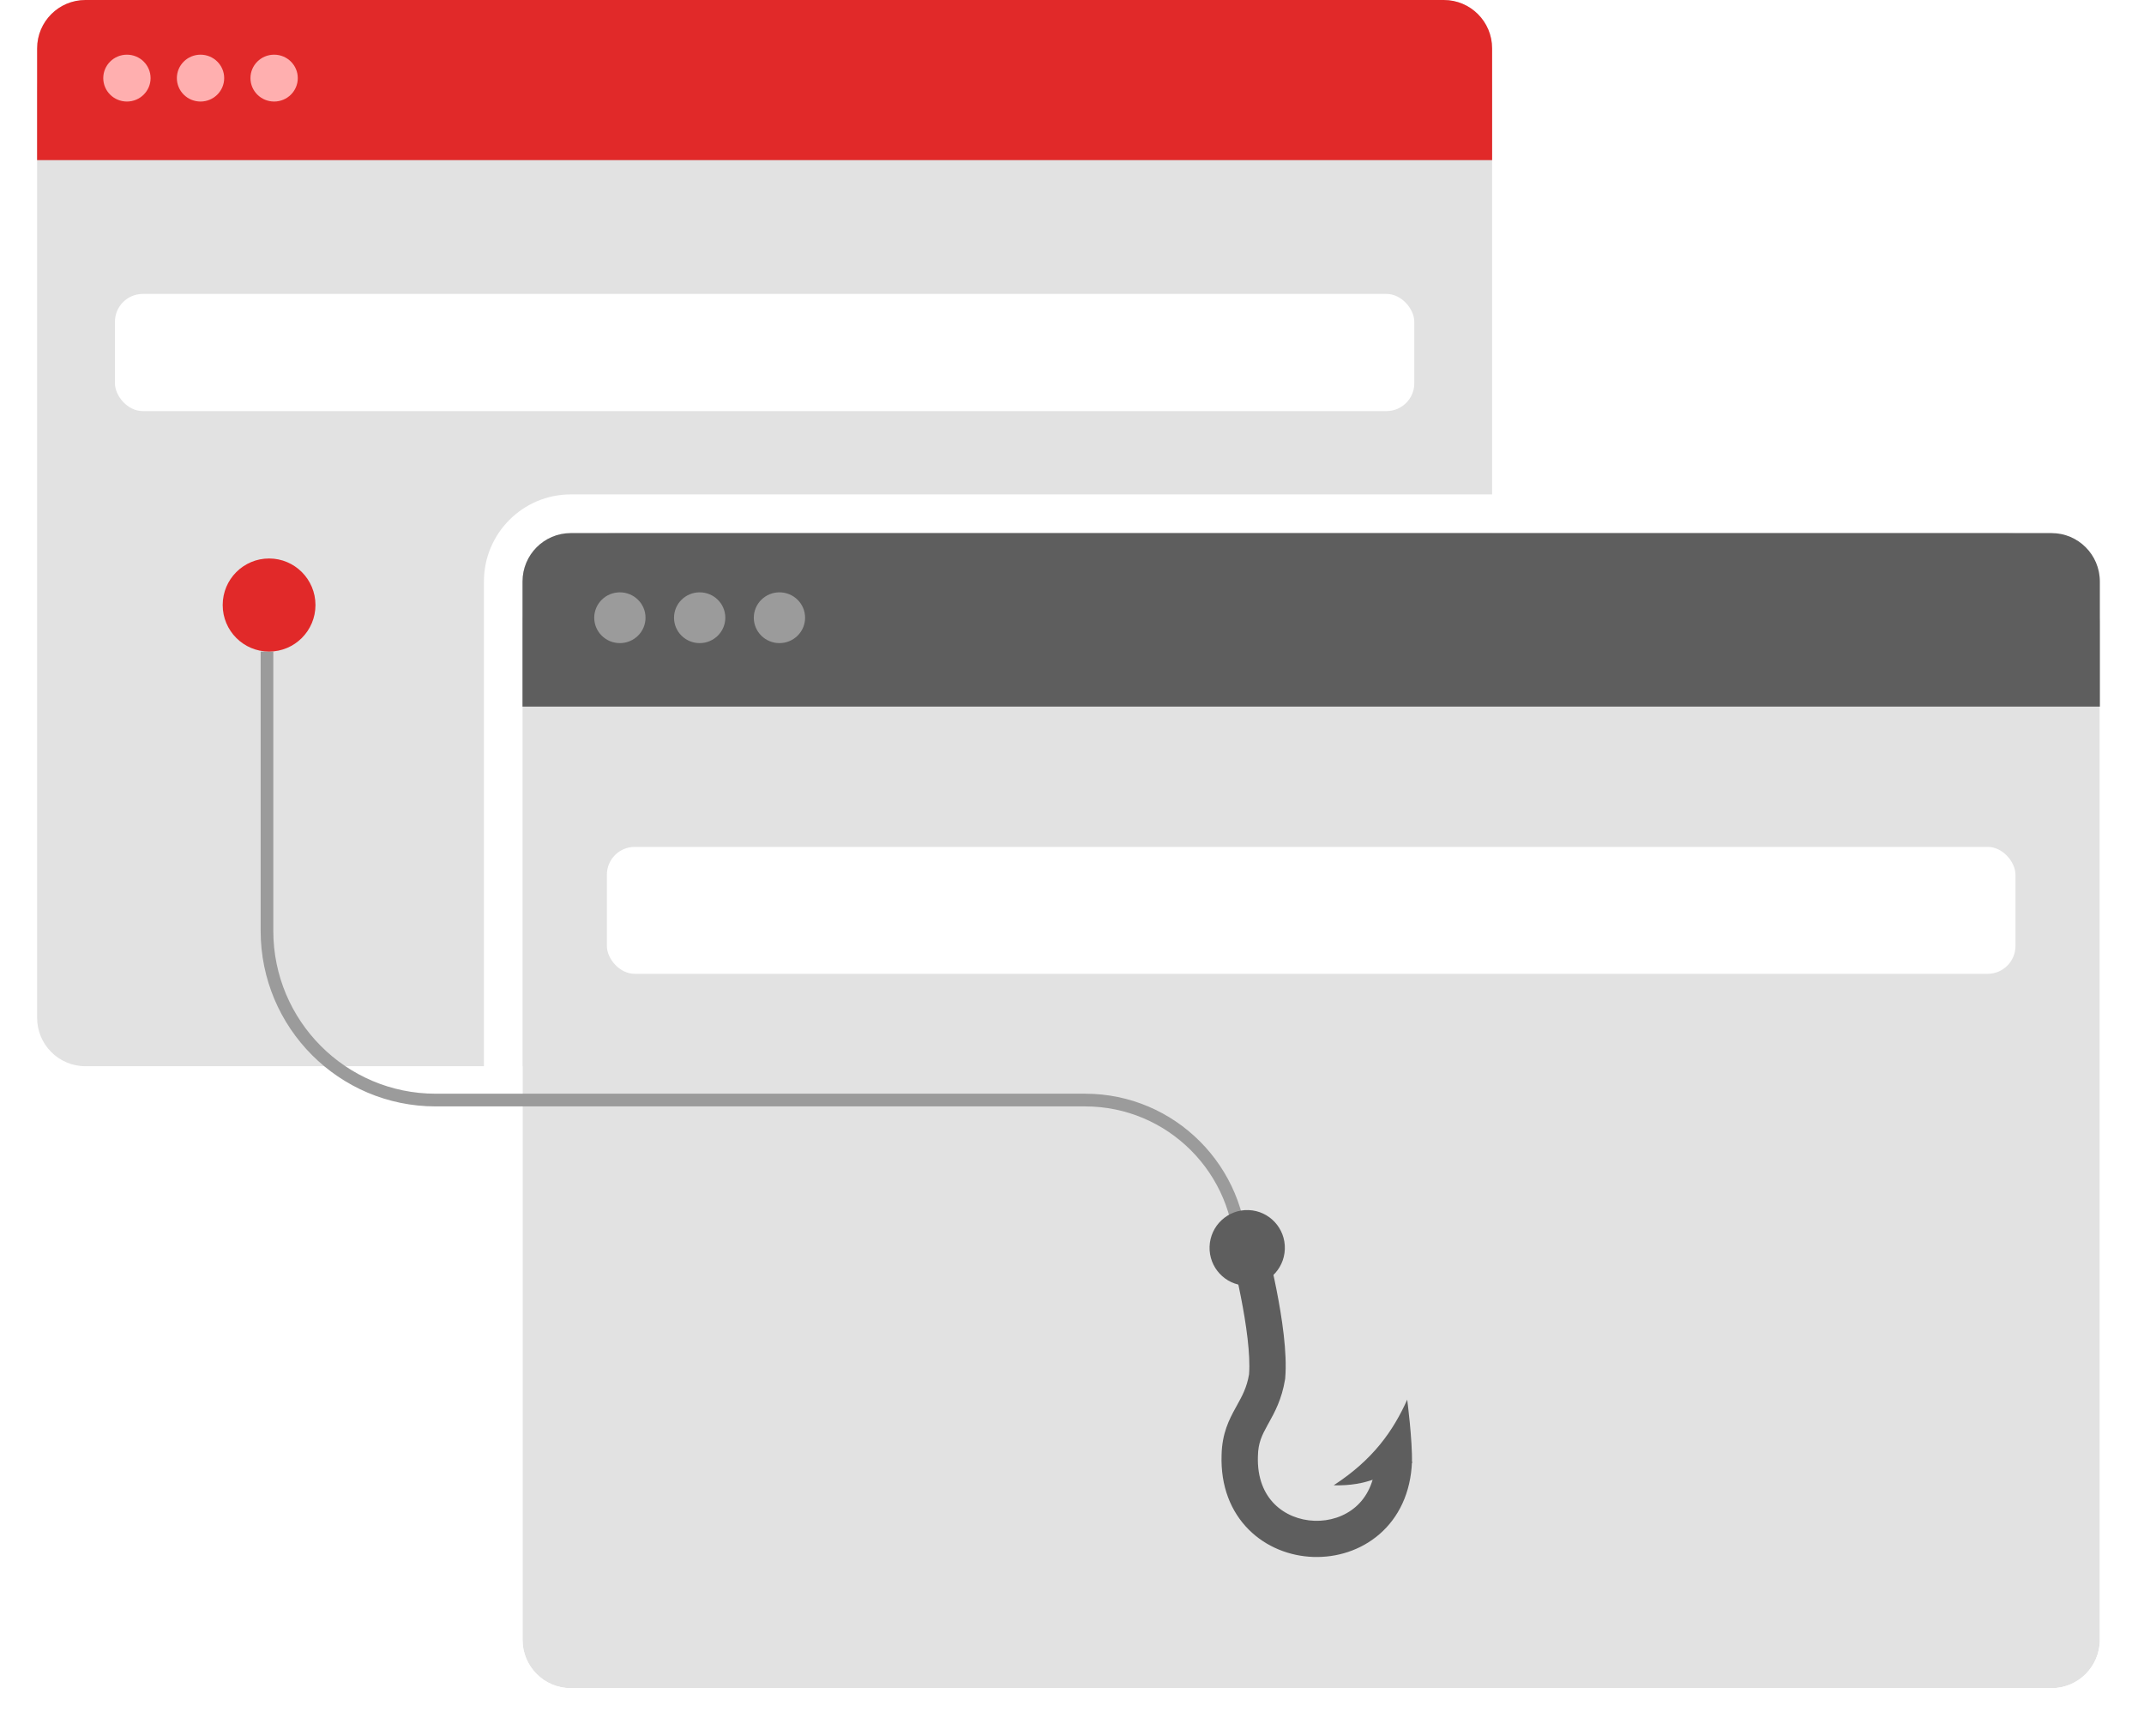 <svg width="231" height="187" viewBox="0 0 231 187" fill="none" xmlns="http://www.w3.org/2000/svg">
<path d="M4 5.211C4 2.333 6.328 0 9.199 0H155.566C158.437 0 160.764 2.333 160.764 5.211V109.651C160.764 112.528 158.437 114.862 155.566 114.862H9.199C6.328 114.862 4 112.528 4 109.651V5.211Z" fill="#E2E2E2"/>
<path d="M4 10C4 4.477 8.477 0 14 0H150.764C156.287 0 160.764 4.477 160.764 10V17.25H4V10Z" fill="#D2D2D2"/>
<path d="M4 5.211C4 2.333 6.328 0 9.199 0H155.566C158.437 0 160.764 2.333 160.764 5.211V17.25H4V5.211Z" fill="#E12929"/>
<ellipse cx="13.675" cy="8.415" rx="2.549" ry="2.524" fill="#FFAFAF"/>
<ellipse cx="21.605" cy="8.415" rx="2.549" ry="2.524" fill="#FFAFAF"/>
<ellipse cx="29.535" cy="8.415" rx="2.549" ry="2.524" fill="#FFAFAF"/>
<g filter="url(#filter0_d)">
<rect x="12.383" y="25.665" width="139.998" height="12.622" rx="3" fill="white"/>
</g>
<path d="M56.299 62.642C56.299 59.764 58.627 57.431 61.498 57.431H221.042C223.913 57.431 226.241 59.764 226.241 62.642V176.653C226.241 179.531 223.913 181.864 221.042 181.864H61.498C58.627 181.864 56.299 179.531 56.299 176.653V62.642Z" fill="#E2E2E2"/>
<path fill-rule="evenodd" clip-rule="evenodd" d="M61.498 53.262H221.042C226.21 53.262 230.4 57.462 230.4 62.642V176.653C230.4 181.834 226.21 186.033 221.042 186.033H61.498C56.33 186.033 52.14 181.834 52.14 176.653V62.642C52.14 57.462 56.33 53.262 61.498 53.262ZM61.498 57.431C58.627 57.431 56.299 59.764 56.299 62.642V176.653C56.299 179.531 58.627 181.864 61.498 181.864H221.042C223.913 181.864 226.241 179.531 226.241 176.653V62.642C226.241 59.764 223.913 57.431 221.042 57.431H61.498Z" fill="white"/>
<path d="M56.299 67.431C56.299 61.908 60.776 57.431 66.299 57.431H216.241C221.764 57.431 226.241 61.908 226.241 67.431V76.118H56.299V67.431Z" fill="#D2D2D2"/>
<path d="M56.299 62.642C56.299 59.764 58.627 57.431 61.498 57.431H221.042C223.913 57.431 226.241 59.764 226.241 62.642V76.118H56.299V62.642Z" fill="#5E5E5E"/>
<ellipse cx="66.787" cy="66.547" rx="2.763" ry="2.735" fill="#9B9B9B"/>
<ellipse cx="75.384" cy="66.547" rx="2.763" ry="2.735" fill="#9B9B9B"/>
<ellipse cx="83.98" cy="66.547" rx="2.763" ry="2.735" fill="#9B9B9B"/>
<g filter="url(#filter1_d)">
<rect x="65.387" y="85.235" width="151.766" height="13.674" rx="3" fill="white"/>
</g>
<path fill-rule="evenodd" clip-rule="evenodd" d="M29.446 70.193V100.276C29.446 109.968 37.278 117.824 46.94 117.824H116.916C126.578 117.824 134.41 125.681 134.41 135.372H133.047C133.047 126.436 125.825 119.192 116.916 119.192H46.94C36.525 119.192 28.083 110.723 28.083 100.276V70.193H29.446Z" fill="#9B9B9B"/>
<path d="M138.431 134.574C138.35 136.821 136.47 138.579 134.231 138.499C131.992 138.419 130.242 136.533 130.323 134.286C130.404 132.039 132.284 130.282 134.523 130.361C136.762 130.441 138.512 132.327 138.431 134.574Z" fill="#5E5E5E"/>
<path fill-rule="evenodd" clip-rule="evenodd" d="M133.885 132.11C134.93 131.831 136.004 132.447 136.284 133.487L134.42 133.985C136.284 133.487 136.284 133.487 136.284 133.487L136.287 133.496L136.293 133.519C136.298 133.539 136.306 133.567 136.315 133.605C136.335 133.679 136.363 133.786 136.398 133.924C136.469 134.2 136.57 134.597 136.688 135.088C136.925 136.069 137.237 137.43 137.536 138.948C138.118 141.909 138.708 145.731 138.472 148.465L138.465 148.537L138.454 148.609C138.104 150.763 137.313 152.184 136.694 153.297C136.647 153.38 136.602 153.462 136.558 153.541C135.959 154.626 135.562 155.445 135.532 156.831L135.531 156.844L135.531 156.858C135.444 159.269 136.231 160.945 137.321 162.035C138.439 163.153 139.999 163.777 141.628 163.833C143.258 163.889 144.861 163.373 146.059 162.334C147.227 161.321 148.13 159.707 148.216 157.309L152.13 157.448C152.008 160.837 150.68 163.496 148.632 165.272C146.613 167.023 144.014 167.814 141.494 167.728C138.974 167.642 136.435 166.674 134.545 164.784C132.63 162.869 131.498 160.124 131.617 156.732C131.67 154.408 132.43 152.924 133.126 151.665C133.165 151.594 133.204 151.524 133.242 151.455C133.841 150.374 134.333 149.486 134.576 148.059C134.743 145.93 134.272 142.641 133.692 139.697C133.407 138.246 133.108 136.941 132.88 135.999C132.767 135.528 132.671 135.15 132.604 134.89C132.571 134.76 132.545 134.66 132.527 134.594L132.507 134.519L132.503 134.501L132.502 134.497C132.221 133.457 132.841 132.389 133.885 132.11Z" fill="#5E5E5E"/>
<path d="M151.617 150.785C151.617 150.785 152.193 155.192 152.126 157.619L149.95 158.427C149.31 158.775 147.371 160.121 143.693 160.008C147.956 157.235 150.104 154.143 151.617 150.785Z" fill="#5E5E5E"/>
<ellipse cx="28.991" cy="65.179" rx="4.998" ry="5.014" fill="#E12929"/>
<defs>
<filter id="filter0_d" x="0.383" y="19.665" width="163.998" height="36.622" filterUnits="userSpaceOnUse" color-interpolation-filters="sRGB">
<feFlood flood-opacity="0" result="BackgroundImageFix"/>
<feColorMatrix in="SourceAlpha" type="matrix" values="0 0 0 0 0 0 0 0 0 0 0 0 0 0 0 0 0 0 127 0"/>
<feOffset dy="6"/>
<feGaussianBlur stdDeviation="6"/>
<feColorMatrix type="matrix" values="0 0 0 0 0 0 0 0 0 0 0 0 0 0 0 0 0 0 0.12 0"/>
<feBlend mode="normal" in2="BackgroundImageFix" result="effect1_dropShadow"/>
<feBlend mode="normal" in="SourceGraphic" in2="effect1_dropShadow" result="shape"/>
</filter>
<filter id="filter1_d" x="53.387" y="79.235" width="175.766" height="37.674" filterUnits="userSpaceOnUse" color-interpolation-filters="sRGB">
<feFlood flood-opacity="0" result="BackgroundImageFix"/>
<feColorMatrix in="SourceAlpha" type="matrix" values="0 0 0 0 0 0 0 0 0 0 0 0 0 0 0 0 0 0 127 0"/>
<feOffset dy="6"/>
<feGaussianBlur stdDeviation="6"/>
<feColorMatrix type="matrix" values="0 0 0 0 0 0 0 0 0 0 0 0 0 0 0 0 0 0 0.12 0"/>
<feBlend mode="normal" in2="BackgroundImageFix" result="effect1_dropShadow"/>
<feBlend mode="normal" in="SourceGraphic" in2="effect1_dropShadow" result="shape"/>
</filter>
</defs>
</svg>

